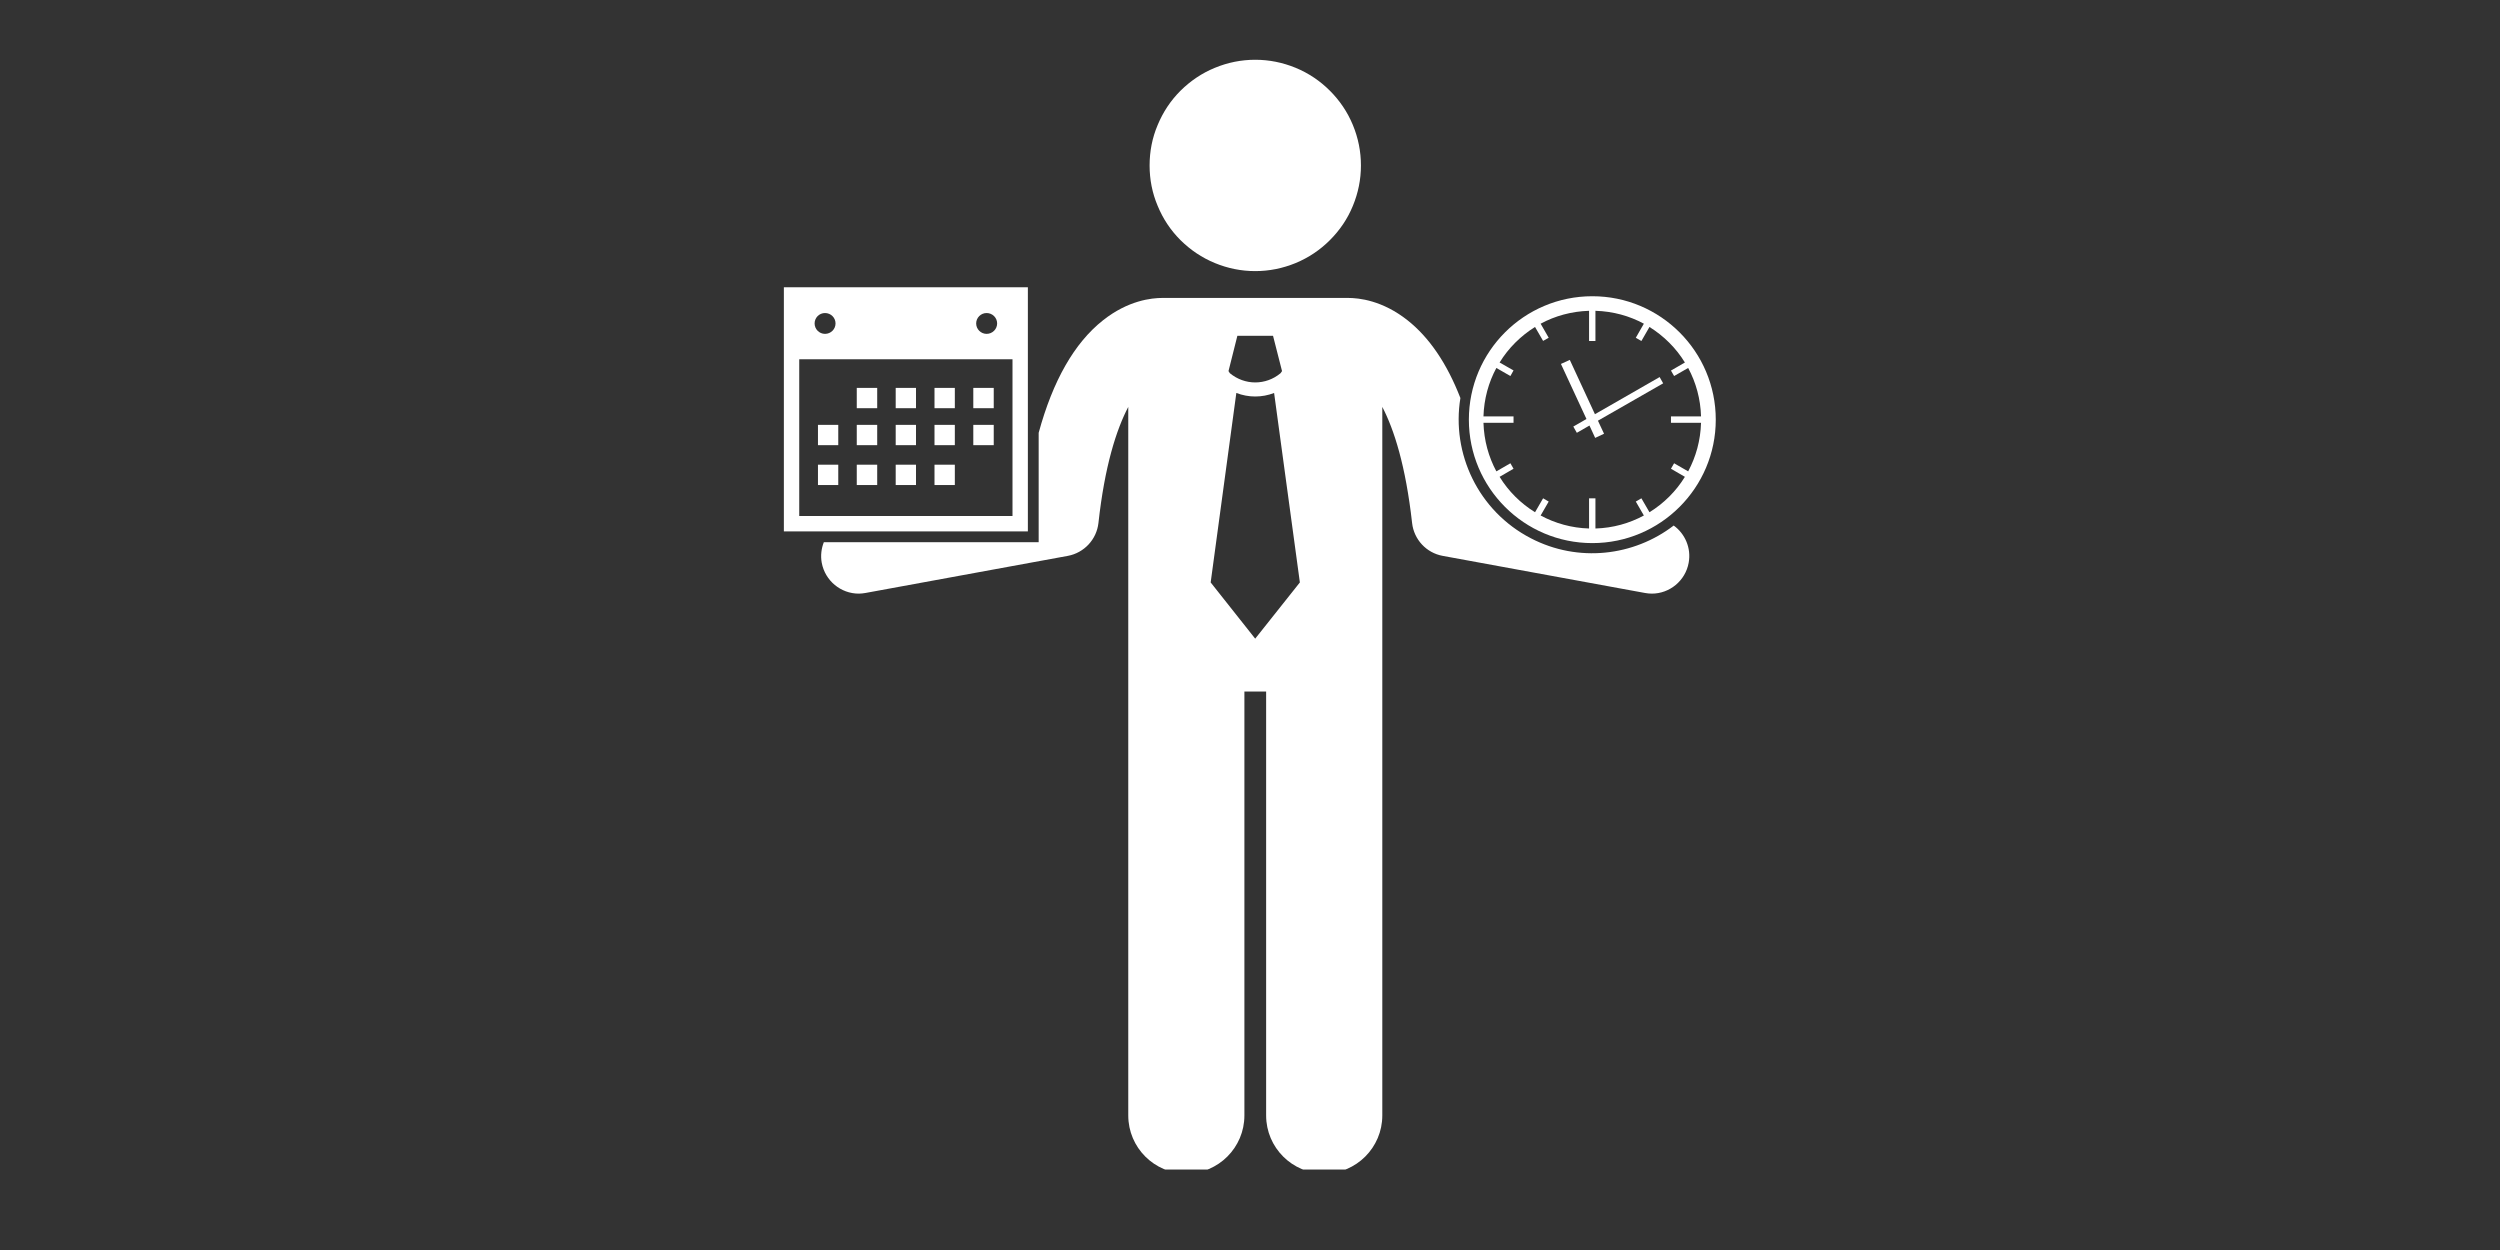 <svg xmlns="http://www.w3.org/2000/svg" xmlns:xlink="http://www.w3.org/1999/xlink" width="100" zoomAndPan="magnify" viewBox="0 0 75 37.5" height="50" preserveAspectRatio="xMidYMid meet" version="1.0"><rect x="0" y="0" width="75" height="37.5" fill="#333333" stroke="none"/><defs><clipPath id="64d37195c8"><path d="M 24 8 L 51 8 L 51 35.086 L 24 35.086 Z M 24 8 " clip-rule="nonzero"/></clipPath><clipPath id="b89ab09a75"><path d="M 34 1.777 L 41 1.777 L 41 9 L 34 9 Z M 34 1.777 " clip-rule="nonzero"/></clipPath><clipPath id="6a4c2cc5ed"><path d="M 23.516 8 L 31 8 L 31 16 L 23.516 16 Z M 23.516 8 " clip-rule="nonzero"/></clipPath><clipPath id="d5f069eed5"><path d="M 44 8 L 51.641 8 L 51.641 17 L 44 17 Z M 44 8 " clip-rule="nonzero"/></clipPath></defs><g clip-path="url(#64d37195c8)"><path fill="#ffffff" d="M 40.379 8.938 L 34.938 8.938 C 34.914 8.938 34.895 8.938 34.875 8.938 C 34.547 8.938 33.844 9.012 33.09 9.609 C 32.23 10.289 31.586 11.422 31.16 12.984 L 31.16 16.266 L 24.715 16.266 C 24.641 16.453 24.613 16.668 24.652 16.883 C 24.754 17.426 25.227 17.809 25.762 17.809 C 25.828 17.809 25.895 17.801 25.965 17.789 L 32.035 16.676 C 32.523 16.586 32.898 16.184 32.953 15.691 C 33.141 13.98 33.492 12.887 33.848 12.207 L 33.848 33.465 C 33.848 34.426 34.629 35.207 35.59 35.207 C 36.551 35.207 37.332 34.426 37.332 33.465 L 37.332 20.746 L 37.984 20.746 L 37.984 33.465 C 37.984 34.426 38.766 35.207 39.727 35.207 C 40.688 35.207 41.469 34.426 41.469 33.465 L 41.469 12.207 C 41.824 12.887 42.172 13.98 42.363 15.691 C 42.418 16.184 42.789 16.586 43.281 16.676 L 49.348 17.789 C 49.418 17.801 49.488 17.809 49.555 17.809 C 50.086 17.809 50.562 17.426 50.66 16.883 C 50.742 16.441 50.551 16.012 50.211 15.766 C 49.016 16.684 47.348 16.887 45.926 16.148 C 44.348 15.332 43.539 13.605 43.812 11.941 C 43.41 10.906 42.879 10.125 42.227 9.609 C 41.473 9.012 40.77 8.938 40.438 8.938 C 40.418 8.938 40.398 8.938 40.379 8.938 Z M 37.121 10.074 L 38.191 10.074 L 38.461 11.133 L 38.418 11.195 C 38.199 11.379 37.93 11.473 37.656 11.473 C 37.387 11.473 37.117 11.379 36.895 11.195 L 36.855 11.133 Z M 37.656 19.16 L 36.32 17.473 L 37.09 11.789 C 37.273 11.859 37.465 11.895 37.656 11.895 C 37.852 11.895 38.043 11.859 38.223 11.789 L 38.996 17.473 Z M 37.656 19.16 " fill-opacity="1" fill-rule="nonzero"/></g><g clip-path="url(#b89ab09a75)"><path fill="#ffffff" d="M 40.828 4.965 C 40.828 5.383 40.746 5.789 40.586 6.176 C 40.426 6.566 40.195 6.906 39.898 7.203 C 39.602 7.5 39.258 7.73 38.871 7.891 C 38.48 8.051 38.078 8.133 37.656 8.133 C 37.238 8.133 36.832 8.051 36.445 7.891 C 36.055 7.73 35.715 7.5 35.414 7.203 C 35.117 6.906 34.891 6.566 34.73 6.176 C 34.566 5.789 34.488 5.383 34.488 4.965 C 34.488 4.543 34.566 4.137 34.73 3.75 C 34.891 3.363 35.117 3.02 35.414 2.723 C 35.715 2.426 36.055 2.195 36.445 2.035 C 36.832 1.875 37.238 1.793 37.656 1.793 C 38.078 1.793 38.48 1.875 38.871 2.035 C 39.258 2.195 39.602 2.426 39.898 2.723 C 40.195 3.02 40.426 3.363 40.586 3.75 C 40.746 4.137 40.828 4.543 40.828 4.965 Z M 40.828 4.965 " fill-opacity="1" fill-rule="nonzero"/></g><g clip-path="url(#6a4c2cc5ed)"><path fill="#ffffff" d="M 30.836 8.617 L 23.516 8.617 L 23.516 15.941 L 30.836 15.941 Z M 29.598 9.391 C 29.773 9.391 29.914 9.531 29.914 9.703 C 29.914 9.875 29.773 10.016 29.598 10.016 C 29.426 10.016 29.285 9.875 29.285 9.703 C 29.285 9.531 29.426 9.391 29.598 9.391 Z M 24.75 9.391 C 24.926 9.391 25.066 9.531 25.066 9.703 C 25.066 9.875 24.926 10.016 24.75 10.016 C 24.578 10.016 24.438 9.875 24.438 9.703 C 24.438 9.531 24.578 9.391 24.75 9.391 Z M 23.977 15.48 L 23.977 10.777 L 30.375 10.777 L 30.375 15.48 Z M 23.977 15.48 " fill-opacity="1" fill-rule="nonzero"/></g><path fill="#ffffff" d="M 25.703 11.637 L 26.316 11.637 L 26.316 12.246 L 25.703 12.246 Z M 25.703 11.637 " fill-opacity="1" fill-rule="nonzero"/><path fill="#ffffff" d="M 26.871 11.637 L 27.48 11.637 L 27.48 12.246 L 26.871 12.246 Z M 26.871 11.637 " fill-opacity="1" fill-rule="nonzero"/><path fill="#ffffff" d="M 28.035 11.637 L 28.645 11.637 L 28.645 12.246 L 28.035 12.246 Z M 28.035 11.637 " fill-opacity="1" fill-rule="nonzero"/><path fill="#ffffff" d="M 29.199 11.637 L 29.812 11.637 L 29.812 12.246 L 29.199 12.246 Z M 29.199 11.637 " fill-opacity="1" fill-rule="nonzero"/><path fill="#ffffff" d="M 24.539 12.746 L 25.148 12.746 L 25.148 13.355 L 24.539 13.355 Z M 24.539 12.746 " fill-opacity="1" fill-rule="nonzero"/><path fill="#ffffff" d="M 25.703 12.746 L 26.316 12.746 L 26.316 13.355 L 25.703 13.355 Z M 25.703 12.746 " fill-opacity="1" fill-rule="nonzero"/><path fill="#ffffff" d="M 26.871 12.746 L 27.48 12.746 L 27.48 13.355 L 26.871 13.355 Z M 26.871 12.746 " fill-opacity="1" fill-rule="nonzero"/><path fill="#ffffff" d="M 28.035 12.746 L 28.645 12.746 L 28.645 13.355 L 28.035 13.355 Z M 28.035 12.746 " fill-opacity="1" fill-rule="nonzero"/><path fill="#ffffff" d="M 29.199 12.746 L 29.812 12.746 L 29.812 13.355 L 29.199 13.355 Z M 29.199 12.746 " fill-opacity="1" fill-rule="nonzero"/><path fill="#ffffff" d="M 24.539 13.941 L 25.148 13.941 L 25.148 14.551 L 24.539 14.551 Z M 24.539 13.941 " fill-opacity="1" fill-rule="nonzero"/><path fill="#ffffff" d="M 25.703 13.941 L 26.316 13.941 L 26.316 14.551 L 25.703 14.551 Z M 25.703 13.941 " fill-opacity="1" fill-rule="nonzero"/><path fill="#ffffff" d="M 26.871 13.941 L 27.48 13.941 L 27.48 14.551 L 26.871 14.551 Z M 26.871 13.941 " fill-opacity="1" fill-rule="nonzero"/><path fill="#ffffff" d="M 28.035 13.941 L 28.645 13.941 L 28.645 14.551 L 28.035 14.551 Z M 28.035 13.941 " fill-opacity="1" fill-rule="nonzero"/><g clip-path="url(#d5f069eed5)"><path fill="#ffffff" d="M 47.77 16.293 C 49.812 16.293 51.473 14.633 51.473 12.59 C 51.473 10.543 49.812 8.887 47.77 8.887 C 45.723 8.887 44.066 10.543 44.066 12.59 C 44.066 14.633 45.723 16.293 47.77 16.293 Z M 46.051 9.809 L 46.293 10.227 L 46.461 10.133 L 46.219 9.711 C 46.652 9.477 47.148 9.34 47.672 9.324 L 47.672 10.23 L 47.863 10.23 L 47.863 9.324 C 48.391 9.34 48.883 9.477 49.316 9.711 L 49.074 10.133 L 49.242 10.23 L 49.484 9.809 C 49.914 10.078 50.281 10.441 50.547 10.875 L 50.129 11.117 L 50.223 11.281 L 50.645 11.039 C 50.879 11.473 51.016 11.969 51.031 12.492 L 50.129 12.492 L 50.129 12.684 L 51.031 12.684 C 51.016 13.211 50.879 13.703 50.645 14.141 L 50.223 13.898 L 50.129 14.062 L 50.547 14.305 C 50.281 14.738 49.914 15.102 49.484 15.367 L 49.242 14.949 L 49.074 15.047 L 49.316 15.465 C 48.883 15.699 48.391 15.84 47.863 15.855 L 47.863 14.949 L 47.672 14.949 L 47.672 15.855 C 47.148 15.84 46.652 15.699 46.219 15.465 L 46.461 15.047 L 46.293 14.949 L 46.051 15.367 C 45.621 15.102 45.254 14.738 44.988 14.305 L 45.406 14.062 L 45.312 13.898 L 44.891 14.141 C 44.656 13.703 44.52 13.211 44.504 12.684 L 45.406 12.684 L 45.406 12.492 L 44.504 12.492 C 44.52 11.969 44.656 11.473 44.891 11.039 L 45.312 11.281 L 45.406 11.113 L 44.988 10.875 C 45.254 10.441 45.621 10.078 46.051 9.809 Z M 46.051 9.809 " fill-opacity="1" fill-rule="nonzero"/></g><path fill="#ffffff" d="M 47.199 12.797 L 47.305 12.984 L 47.684 12.766 L 47.855 13.137 L 48.121 13.012 L 47.938 12.621 L 49.895 11.5 L 49.789 11.312 L 47.848 12.426 L 47.094 10.797 L 46.828 10.918 L 47.594 12.57 Z M 47.199 12.797 " fill-opacity="1" fill-rule="nonzero"/></svg>